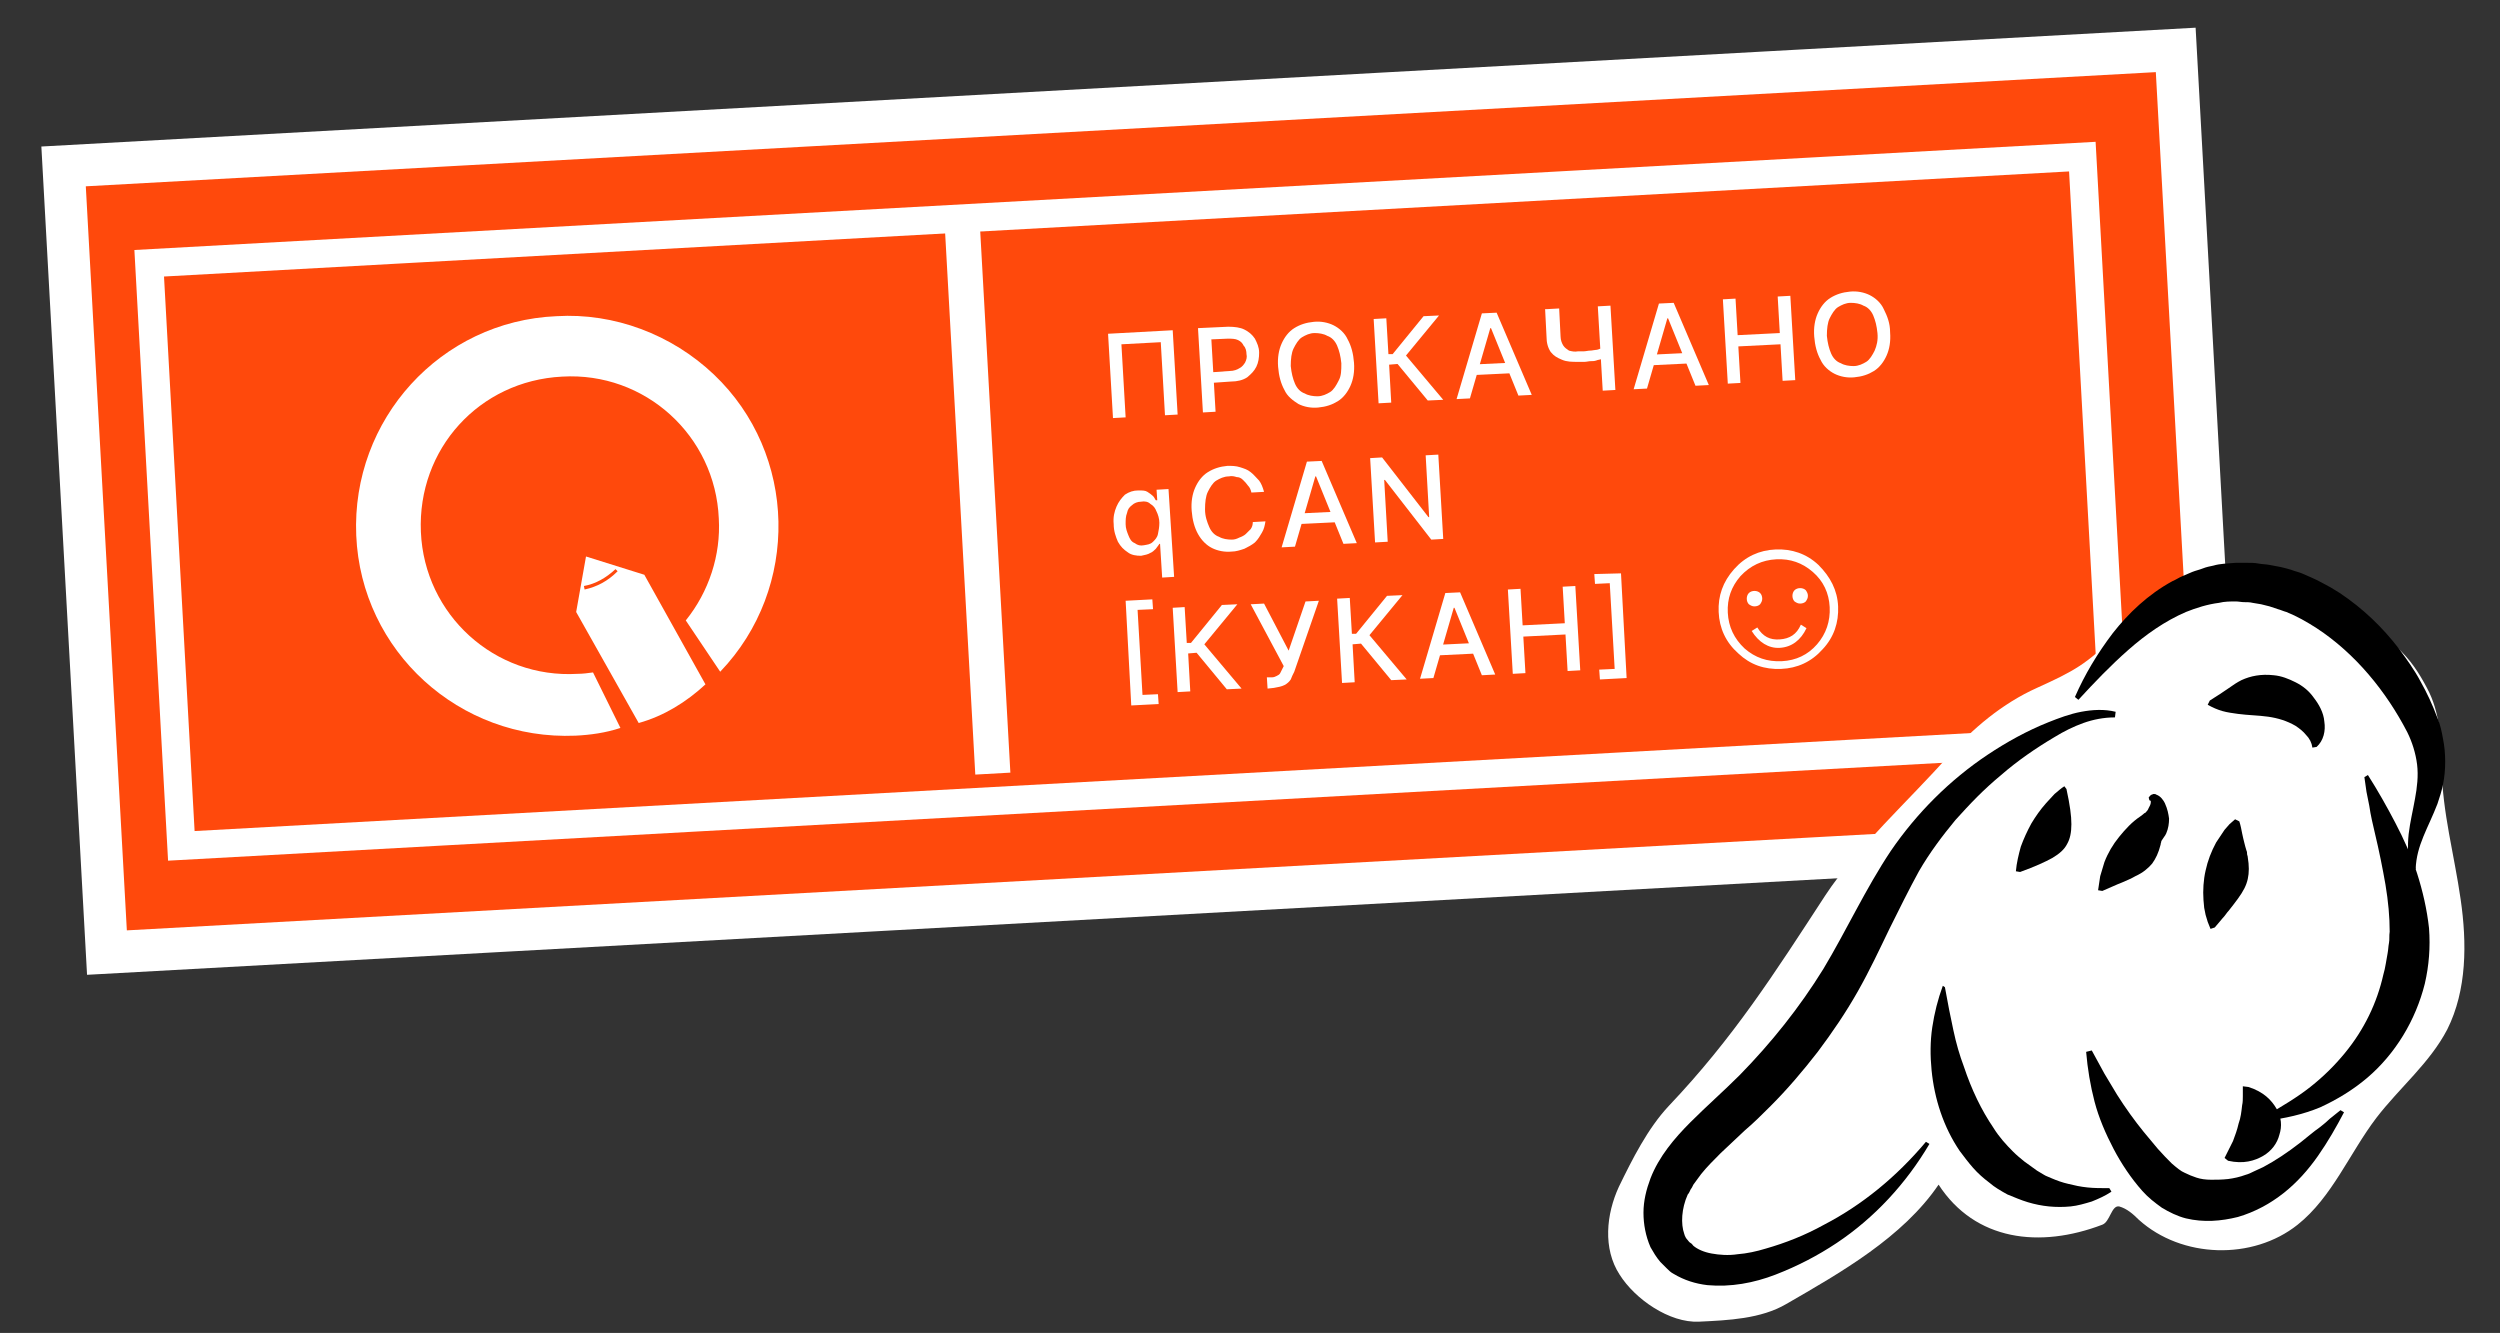 <?xml version="1.0" encoding="utf-8"?>
<!-- Generator: Adobe Illustrator 25.4.1, SVG Export Plug-In . SVG Version: 6.00 Build 0)  -->
<svg version="1.1" id="Слой_1" xmlns="http://www.w3.org/2000/svg" xmlns:xlink="http://www.w3.org/1999/xlink" x="0px" y="0px"
	 viewBox="0 0 355.8 189.7" style="enable-background:new 0 0 355.8 189.7;" xml:space="preserve">
<rect x="0" y="0" width="355.8" height="189.7" fill="#333333" stroke="none"/>
<style type="text/css">
	.st0{fill:#FF490C;stroke:#FFFFFF;stroke-width:6;stroke-miterlimit:10;}
	.st1{fill:none;stroke:#FFFFFF;stroke-width:4;stroke-miterlimit:10;}
	.st2{fill:none;stroke:#FFFFFF;stroke-width:5;stroke-miterlimit:10;}
	.st3{fill:#FFFFFF;}
</style>
<g>
	
		<rect x="11.9" y="15.3" transform="matrix(0.999 -5.510495e-02 5.510495e-02 0.999 -3.683 9.055)" class="st0" width="300.9" height="112"/>
	
		<rect x="23.3" y="29.8" transform="matrix(0.999 -5.510495e-02 5.510495e-02 0.999 -3.685 8.98)" class="st1" width="275.4" height="83"/>
	<line class="st2" x1="136.9" y1="31.1" x2="141.3" y2="110.1"/>
	<g>
		<g>
			<path class="st3" d="M166.9,47l0.7,12l-1.8,0.1l-0.6-10.4l-5.6,0.3l0.6,10.4l-1.8,0.1l-0.7-12L166.9,47z"/>
			<path class="st3" d="M171.2,58.7l-0.7-12l4.3-0.2c0.9,0,1.7,0.1,2.3,0.4s1.1,0.7,1.5,1.3c0.3,0.6,0.6,1.2,0.6,2
				c0,0.7-0.1,1.4-0.4,2c-0.3,0.6-0.7,1-1.3,1.5c-0.6,0.4-1.4,0.6-2.3,0.6l-2.9,0.2l-0.1-1.5l2.8-0.2c0.6,0,1.1-0.2,1.4-0.4
				c0.4-0.2,0.6-0.5,0.8-0.8c0.2-0.4,0.3-0.8,0.2-1.2c0-0.4-0.1-0.9-0.4-1.2c-0.2-0.4-0.4-0.6-0.8-0.8c-0.4-0.2-0.9-0.2-1.5-0.2
				l-2.3,0.1l0.6,10.3L171.2,58.7z"/>
			<path class="st3" d="M192.7,51.6c0.1,1.3-0.1,2.4-0.5,3.3s-1,1.7-1.8,2.2s-1.7,0.8-2.8,0.9c-1,0.1-2-0.1-2.8-0.5
				c-0.8-0.5-1.6-1.1-2-2c-0.5-0.9-0.8-2-0.9-3.3s0.1-2.4,0.5-3.3s1-1.7,1.8-2.2s1.7-0.8,2.8-0.9c1-0.1,2,0.1,2.8,0.5s1.6,1.1,2,2
				C192.3,49.2,192.6,50.3,192.7,51.6z M190.9,51.7c-0.1-1-0.3-1.8-0.6-2.5s-0.8-1.2-1.4-1.4c-0.5-0.3-1.2-0.4-1.8-0.4
				c-0.7,0-1.3,0.3-1.8,0.6s-0.9,1-1.2,1.6s-0.4,1.5-0.4,2.5c0.1,1,0.3,1.8,0.6,2.5s0.8,1.2,1.4,1.4c0.5,0.3,1.2,0.4,1.8,0.4
				c0.7,0,1.3-0.3,1.8-0.6s0.9-1,1.2-1.6C190.9,53.5,190.9,52.7,190.9,51.7z"/>
			<path class="st3" d="M203.2,57l-4.3-5.2l-1.2,0.1l0.3,5.4l-1.8,0.1l-0.7-12l1.8-0.1l0.3,5.1h0.6l4.4-5.4l2.2-0.1l-4.7,5.7
				l5.3,6.3C205.4,56.9,203.2,57,203.2,57z"/>
			<path class="st3" d="M209.2,56.7l-1.9,0.1l3.6-12.2l2.1-0.1l5,11.7l-1.9,0.1l-3.9-9.6h-0.1L209.2,56.7z M209.2,51.9l6.2-0.3
				l0.1,1.5l-6.2,0.3L209.2,51.9z"/>
			<path class="st3" d="M227.4,43.6l1.8-0.1l0.7,12l-1.8,0.1L227.4,43.6z M220.1,44l1.8-0.1l0.2,4c0,0.5,0.2,1,0.4,1.3
				s0.5,0.5,0.8,0.7c0.4,0.1,0.8,0.2,1.3,0.1c0.3,0,0.6,0,0.8,0c0.3,0,0.6-0.1,0.9-0.1c0.3,0,0.6-0.1,0.8-0.1s0.5-0.1,0.7-0.2
				l0.1,1.5c-0.2,0.1-0.5,0.1-0.7,0.2c-0.3,0.1-0.5,0.1-0.8,0.1s-0.6,0.1-0.9,0.1c-0.3,0-0.6,0-0.9,0c-0.9,0-1.6,0-2.3-0.3
				s-1.1-0.5-1.6-1.1c-0.4-0.6-0.6-1.3-0.6-2.2l-0.2-3.9H220.1z"/>
			<path class="st3" d="M234.4,55.3l-1.9,0.1l3.6-12.2l2.1-0.1l5,11.7l-1.9,0.1l-3.9-9.6h-0.1L234.4,55.3z M234.6,50.5l6.2-0.3
				l0.1,1.5l-6.2,0.3L234.6,50.5z"/>
			<path class="st3" d="M245.9,54.6l-0.7-12l1.8-0.1l0.3,5.2l6-0.3l-0.3-5.2l1.8-0.1l0.7,12l-1.8,0.1l-0.3-5.2l-6,0.3l0.3,5.2
				L245.9,54.6z"/>
			<path class="st3" d="M269,47.3c0.1,1.3-0.1,2.4-0.5,3.3s-1,1.7-1.8,2.2s-1.7,0.8-2.8,0.9c-1,0.1-2-0.1-2.8-0.5s-1.6-1.1-2-2
				c-0.5-0.9-0.8-2-0.9-3.3s0.1-2.4,0.5-3.3s1-1.7,1.8-2.2c0.8-0.5,1.7-0.8,2.8-0.9c1-0.1,2,0.1,2.8,0.5s1.6,1.1,2,2
				C268.6,45,269,46,269,47.3z M267.2,47.4c-0.1-1-0.3-1.8-0.6-2.5c-0.3-0.7-0.8-1.2-1.4-1.4c-0.5-0.3-1.2-0.4-1.8-0.4
				c-0.7,0-1.3,0.3-1.8,0.6s-0.9,1-1.2,1.6c-0.3,0.6-0.4,1.5-0.4,2.5c0.1,1,0.3,1.8,0.6,2.5c0.3,0.7,0.8,1.2,1.4,1.4
				c0.5,0.3,1.2,0.4,1.8,0.4c0.7,0,1.3-0.3,1.8-0.6s0.9-1,1.2-1.6C267.1,49.2,267.3,48.4,267.2,47.4z"/>
			<path class="st3" d="M167.1,82.1l-1.7,0.1l-0.3-4.8H165c-0.1,0.2-0.3,0.4-0.5,0.7c-0.2,0.2-0.5,0.5-0.8,0.6
				c-0.3,0.2-0.8,0.3-1.3,0.4c-0.7,0-1.4-0.1-1.9-0.5c-0.6-0.4-1-0.8-1.4-1.5c-0.3-0.7-0.6-1.5-0.6-2.5c-0.1-1,0.1-1.8,0.4-2.5
				s0.7-1.2,1.2-1.7c0.6-0.4,1.2-0.6,1.9-0.6c0.6,0,1,0,1.3,0.2s0.6,0.4,0.8,0.6c0.2,0.2,0.3,0.5,0.4,0.6h0.2l-0.1-1.5l1.7-0.1
				L167.1,82.1z M165,74.4c0-0.6-0.2-1.2-0.4-1.6c-0.2-0.5-0.4-0.8-0.9-1.1c-0.3-0.3-0.8-0.4-1.3-0.3c-0.5,0-1,0.2-1.3,0.5
				c-0.4,0.3-0.6,0.6-0.7,1.1c-0.2,0.5-0.2,1-0.2,1.6s0.2,1.1,0.4,1.6s0.4,0.9,0.9,1.1c0.4,0.3,0.8,0.4,1.3,0.3s0.9-0.1,1.3-0.5
				c0.3-0.3,0.6-0.6,0.7-1.1S165,75,165,74.4z"/>
			<path class="st3" d="M179.9,70l-1.8,0.1c-0.1-0.4-0.2-0.7-0.5-1c-0.2-0.3-0.4-0.5-0.7-0.8c-0.3-0.3-0.6-0.4-0.9-0.4
				c-0.3-0.1-0.7-0.2-1.1-0.1c-0.7,0-1.3,0.3-1.8,0.6c-0.5,0.3-0.9,1-1.2,1.6c-0.3,0.6-0.4,1.5-0.4,2.5s0.3,1.8,0.6,2.5
				s0.8,1.2,1.4,1.4c0.5,0.3,1.2,0.4,1.8,0.4c0.4,0,0.7-0.1,1.1-0.3c0.3-0.1,0.7-0.3,0.9-0.5s0.5-0.5,0.7-0.7c0.2-0.3,0.3-0.6,0.3-1
				l1.8-0.1c-0.1,0.6-0.2,1.1-0.5,1.6s-0.5,0.9-1,1.4c-0.5,0.4-0.9,0.6-1.5,0.9c-0.6,0.2-1.2,0.4-1.8,0.4c-1,0.1-2-0.1-2.8-0.5
				s-1.5-1.1-2-2s-0.8-2-0.9-3.3c-0.1-1.3,0.1-2.4,0.5-3.3c0.4-0.9,1-1.7,1.8-2.2s1.7-0.8,2.8-0.9c0.6,0,1.2,0,1.8,0.2
				c0.6,0.2,1,0.3,1.5,0.7c0.4,0.3,0.8,0.8,1.2,1.2C179.5,68.8,179.7,69.3,179.9,70z"/>
			<path class="st3" d="M184.3,77.8l-1.9,0.1l3.6-12.2l2.1-0.1l5,11.7l-1.9,0.1l-3.9-9.6h-0.1L184.3,77.8z M184.4,73.1l6.2-0.3
				l0.1,1.5l-6.2,0.3L184.4,73.1z"/>
			<path class="st3" d="M204.7,64.7l0.7,12l-1.7,0.1l-6.6-8.5H197l0.5,8.8l-1.8,0.1l-0.7-12l1.7-0.1l6.6,8.5h0.1l-0.5-8.8
				L204.7,64.7z"/>
			<path class="st3" d="M161,100.4l-0.8-14.9l3.8-0.2l0.1,1.4l-2.2,0.1l0.7,12.1l2.2-0.1l0.1,1.4L161,100.4z"/>
			<path class="st3" d="M174.6,98.1l-4.3-5.2l-1.2,0.1l0.3,5.4l-1.8,0.1l-0.7-12l1.7-0.1l0.3,5.1h0.6l4.4-5.4l2.2-0.1l-4.7,5.7
				l5.3,6.3L174.6,98.1z"/>
			<path class="st3" d="M180.4,98l-0.1-1.6h0.7c0.3,0,0.5-0.1,0.7-0.2s0.4-0.2,0.5-0.4s0.2-0.4,0.3-0.6l0.2-0.4L178,86l1.9-0.1
				l3.5,6.7l2.4-7l1.9-0.1l-3.5,10.1c-0.2,0.4-0.4,0.8-0.5,1.1c-0.2,0.3-0.5,0.6-0.9,0.8s-0.9,0.3-1.5,0.4L180.4,98L180.4,98z"/>
			<path class="st3" d="M198,96.8l-4.3-5.2l-1.2,0.1l0.3,5.4l-1.8,0.1l-0.7-12l1.8-0.1l0.3,5.1h0.6l4.4-5.4l2.2-0.1l-4.7,5.7
				l5.3,6.3L198,96.8z"/>
			<path class="st3" d="M204,96.5l-1.9,0.1l3.6-12.2l2.1-0.1l5,11.7l-1.9,0.1l-3.9-9.6h-0.1L204,96.5z M204,91.8l6.2-0.3l0.1,1.5
				l-6.2,0.3L204,91.8z"/>
			<path class="st3" d="M215.3,95.9l-0.7-12l1.8-0.1l0.3,5.2l6-0.3l-0.3-5.2l1.8-0.1l0.7,12l-1.8,0.1l-0.3-5.2l-6,0.3l0.3,5.2
				L215.3,95.9z"/>
			<path class="st3" d="M230.7,81.6l0.8,14.9l-3.8,0.2l-0.1-1.4l2.2-0.1L229.1,83l-2.1,0.1l-0.1-1.4L230.7,81.6L230.7,81.6z"/>
			<path class="st3" d="M261.6,86.3c0.1,2.3-0.6,4.4-2.2,6.1c-1.6,1.8-3.6,2.7-5.9,2.8c-2.4,0.1-4.4-0.6-6.1-2.2
				c-1.8-1.6-2.7-3.6-2.8-5.9s0.6-4.3,2.2-6.1c1.6-1.8,3.6-2.7,5.9-2.8c2.3-0.1,4.4,0.6,6.1,2.2C260.5,82.1,261.5,84,261.6,86.3z
				 M260.4,86.4c-0.1-2-0.9-3.7-2.4-5s-3.2-1.9-5.2-1.8s-3.7,0.9-5.1,2.4c-1.3,1.5-1.9,3.2-1.8,5.2c0.1,2,0.9,3.7,2.4,5.1
				c1.5,1.3,3.2,1.9,5.3,1.8c2-0.1,3.7-0.9,5-2.4C259.9,90.2,260.5,88.4,260.4,86.4z M257.3,84.8c0,0.3-0.1,0.5-0.3,0.8
				c-0.2,0.2-0.5,0.3-0.8,0.3c-0.3,0-0.5-0.1-0.8-0.3c-0.2-0.2-0.3-0.5-0.3-0.8s0.1-0.6,0.3-0.8c0.2-0.2,0.5-0.3,0.8-0.3
				c0.3,0,0.6,0.1,0.8,0.3C257.2,84.3,257.3,84.5,257.3,84.8z M250.8,85.2c0,0.3-0.1,0.5-0.3,0.8c-0.2,0.2-0.5,0.3-0.8,0.3
				s-0.5-0.1-0.8-0.3c-0.2-0.2-0.3-0.5-0.3-0.8s0.1-0.6,0.3-0.8s0.5-0.3,0.8-0.3s0.6,0.1,0.8,0.3S250.8,84.9,250.8,85.2z
				 M249.3,89.8l0.8-0.5c0.8,1.3,1.8,1.8,3.2,1.7s2.4-0.7,3-2.1l0.8,0.5c-0.8,1.7-2.1,2.7-3.8,2.8C251.7,92.3,250.3,91.4,249.3,89.8
				z"/>
		</g>
	</g>
</g>
<g>
	<path class="st3" d="M83.4,79.2L82,87.1l8.9,15.8c3.6-1,6.8-3,9.5-5.5l-8.7-15.6L83.4,79.2z M83.2,83.9l-0.1-0.5
		c1.7-0.3,3.2-1.2,4.5-2.4l0.3,0.3C86.5,82.7,85,83.5,83.2,83.9z"/>
	<path class="st3" d="M79.2,45C62.7,45.7,50,59.7,50.7,76.2s14.7,29.2,31.2,28.5c2.1-0.1,4.3-0.4,6.4-1.1l-3.9-7.9
		c-0.7,0.1-1.5,0.2-2.2,0.2c-11.8,0.7-21.8-8.4-22.3-20.2S68.2,54.2,80,53.6c11.8-0.7,21.8,8.4,22.3,20.2c0.3,5.2-1.4,10.4-4.7,14.5
		l4.9,7.3c11.4-11.9,11-31-0.9-42.3C95.6,47.6,87.4,44.5,79.2,45z"/>
</g>
<g>
	<path class="st3" d="M325.7,82.5c5.9,1.6,10.8,5.7,15.5,9.7c1.8,1.6,3.1,3.6,4.2,5.7c1.9,3.5,2,7.4,2.1,11.4
		c0.1,6.3,1.8,12.4,2.7,18.7c0.9,6.2,0.9,12.9-1.9,18.5c-2.5,4.8-6.8,8.3-10.1,12.6c-3.8,5-6.3,11.3-11.2,15.2
		c-6.4,5.1-16.5,4.8-22.6-0.7c-0.8-0.8-1.7-1.6-2.8-1.9c-1.1-0.2-1.3,2.2-2.4,2.6c-8.9,3.4-18.1,2.3-23.3-5.7
		c-5.1,7.5-13.9,12.5-21.7,17c-3.6,2.1-8.2,2.3-12.4,2.5c-4.2,0.2-9.1-3.2-11.3-6.7c-2.4-3.7-1.9-8.6-0.1-12.5
		c1.9-3.9,4.1-8.3,7.1-11.5c9.2-9.7,15-18.8,22.3-30c4.4-6.7,12.1-13.7,17.4-19.7c3.5-4,7.8-7.6,12.7-9.8c5.3-2.4,7.1-3.4,11.2-7.5
		C307.2,83.9,316.8,80.1,325.7,82.5z"/>
	<g>
		<path d="M295.3,99.2c1.4-3.2,3.2-6.2,5.4-9.1c2.2-2.8,5-5.5,8.5-7.4c0.5-0.2,0.9-0.5,1.4-0.7l1.4-0.6c0.5-0.2,1-0.3,1.5-0.5
			c0.5-0.2,1-0.3,1.5-0.4c1-0.3,2.1-0.3,3.2-0.4c0.5,0,1.1,0,1.6,0c0.5,0,1.1,0,1.6,0.1c0.5,0.1,1.1,0.1,1.6,0.2
			c0.5,0.1,1,0.2,1.6,0.3l0.8,0.2l0.7,0.2c0.5,0.2,1,0.3,1.5,0.5c0.9,0.4,1.9,0.8,2.8,1.3c0.4,0.2,0.9,0.5,1.3,0.7l1.3,0.8
			c3.3,2.2,6.1,4.9,8.4,7.9c1.1,1.5,2.2,3,3.1,4.7c0.9,1.6,1.7,3.3,2.4,5.2c0.4,0.9,0.6,1.9,0.8,3c0.2,1,0.3,2.1,0.3,3.2
			c0,1.1-0.1,2.2-0.3,3.2c-0.2,1-0.5,1.9-0.8,2.8c-1.3,3.4-3,5.9-3.1,9.3l-0.6,0.2c-0.3-0.8-0.4-1.7-0.5-2.6c0-0.9,0-1.7,0.1-2.6
			c0.2-1.7,0.6-3.3,0.9-5c0.3-1.6,0.5-3.3,0.3-4.9c-0.2-1.6-0.7-3.2-1.4-4.6c-3-5.8-7.4-11.2-12.9-14.8c-1.4-0.9-2.8-1.7-4.3-2.3
			c-0.4-0.1-0.8-0.3-1.2-0.4l-0.6-0.2l-0.6-0.2c-0.4-0.1-0.8-0.2-1.2-0.3l-1.2-0.2c-0.4-0.1-0.8-0.1-1.2-0.1c-0.4,0-0.8-0.1-1.2-0.1
			c-0.8,0-1.6,0-2.4,0.2c-1.6,0.2-3.2,0.7-4.7,1.3c-3,1.3-5.7,3.2-8.2,5.4c-2.5,2.2-4.8,4.6-7.1,7.1L295.3,99.2z"/>
		<path d="M314.5,99.7c1.1-0.7,1.9-1.2,2.6-1.7c0.7-0.5,1.3-0.9,1.9-1.2c1.3-0.6,2.8-0.9,4.6-0.7c1.1,0.1,2.1,0.5,3.1,1
			c1,0.5,1.9,1.2,2.6,2.2c0.7,0.9,1.4,2.1,1.5,3.4c0.2,1.3-0.1,2.7-1.1,3.6l-0.6,0.1c-0.1-0.7-0.4-1.3-0.9-1.8
			c-0.4-0.5-0.9-0.9-1.5-1.3c-1.2-0.7-2.5-1.1-3.9-1.3c-1.4-0.2-2.8-0.2-4.3-0.4c-0.7-0.1-1.5-0.2-2.2-0.4c-0.7-0.2-1.4-0.5-2.1-0.9
			L314.5,99.7z"/>
		<path d="M294.1,112.3c0.5,2.3,0.7,3.8,0.7,5c0,1.2-0.2,2.1-0.6,2.8c-0.4,0.8-1.1,1.4-2.1,2c-1.1,0.6-2.4,1.2-4.6,2l-0.6-0.1
			c0.1-1.2,0.4-2.4,0.7-3.5c0.4-1.1,0.9-2.2,1.5-3.3c0.6-1,1.3-2,2.1-2.9c0.4-0.4,0.8-0.9,1.2-1.3c0.5-0.4,0.9-0.8,1.4-1.1
			L294.1,112.3z"/>
		<path d="M305.8,113.5c0.1-0.1,0.2-0.3,0.4-0.4c0.1,0,0.2-0.1,0.3-0.1c0.1,0,0.3,0,0.4,0.1c0.6,0.2,1,0.8,1.2,1.2
			c0.4,0.9,0.5,1.5,0.6,2.2c0,0.7-0.1,1.4-0.4,2.1c-0.1,0.2-0.2,0.4-0.3,0.5c-0.1,0.2-0.3,0.4-0.4,0.6c0,0.2-0.1,0.3-0.1,0.5
			c-0.3,1.2-0.7,2-1.2,2.7c-0.6,0.7-1.3,1.3-2.4,1.8c-0.5,0.3-1.2,0.6-1.9,0.9c-0.8,0.3-1.6,0.7-2.8,1.2l-0.6-0.1
			c0.1-0.7,0.2-1.4,0.3-2c0.2-0.7,0.4-1.3,0.6-2c0.5-1.3,1.2-2.5,2.1-3.6c0.9-1.1,1.8-2.1,3-2.9l0.4-0.3c0.1-0.1,0.2-0.2,0.3-0.2
			c0.2-0.2,0.4-0.4,0.5-0.7c0.1-0.2,0.3-0.5,0.3-0.8c0-0.1,0-0.2,0-0.2c0,0-0.1-0.1-0.2-0.1L305.8,113.5z"/>
		<path d="M318.7,116.9c0.2,0.6,0.3,1.2,0.4,1.7c0.1,0.5,0.2,0.9,0.3,1.3c0.1,0.4,0.2,0.8,0.3,1.1c0.1,0.2,0.1,0.3,0.1,0.5
			c0,0.2,0.1,0.3,0.1,0.5c0.2,1.2,0.2,2.2,0,3.1c-0.2,0.9-0.6,1.7-1.4,2.8c-0.1,0.1-0.2,0.3-0.3,0.4c-0.1,0.1-0.2,0.3-0.3,0.4
			c-0.2,0.3-0.5,0.6-0.7,0.9c-0.3,0.3-0.5,0.7-0.9,1.1c-0.3,0.4-0.7,0.8-1.1,1.3l-0.6,0.2l-0.4-1l-0.3-1l-0.2-1l-0.1-1.1
			c-0.1-1.4,0-2.9,0.3-4.2c0.3-1.4,0.8-2.7,1.5-4l0.6-0.9l0.6-0.9l0.7-0.8l0.8-0.7L318.7,116.9z"/>
		<path d="M301,102.1c-1.6,0-3.1,0.3-4.5,0.8c-1.4,0.5-2.8,1.2-4.1,2c-2.7,1.6-5.3,3.4-7.6,5.4c-1.2,1-2.3,2-3.4,3.1
			c-1.1,1.1-2.1,2.2-3.1,3.3c-1.9,2.3-3.7,4.7-5.2,7.3c-0.7,1.3-1.4,2.6-2.1,4c-0.7,1.4-1.4,2.8-2.1,4.2c-1.4,2.9-2.8,5.9-4.5,8.9
			c-1.7,3-3.6,5.8-5.7,8.6c-2.1,2.7-4.3,5.3-6.7,7.7c-1.2,1.2-2.4,2.4-3.7,3.5c-1.2,1.1-2.3,2.2-3.4,3.2c-1,1-2,2-2.8,3
			c-0.4,0.5-0.7,1-1.1,1.5l-0.2,0.4l-0.2,0.3c-0.1,0.2-0.2,0.5-0.4,0.7c-0.9,2-1,4.2-0.5,5.6c0.1,0.4,0.3,0.7,0.5,0.9
			c0.1,0.1,0.2,0.3,0.4,0.4c0.2,0.1,0.3,0.3,0.4,0.4c0.6,0.5,1.5,0.9,2.6,1.1c1.1,0.2,2.4,0.3,3.7,0.1c1.3-0.1,2.7-0.4,4-0.8
			c2.8-0.8,5.6-1.9,8.3-3.4c5.4-2.8,10.3-6.8,14.5-11.8l0.5,0.3c-3.3,5.6-7.8,10.5-13.2,14.1c-2.7,1.8-5.6,3.3-8.7,4.5
			c-3.1,1.2-6.4,1.8-9.7,1.5c-1.7-0.2-3.3-0.7-4.8-1.6c-0.4-0.2-0.7-0.5-1-0.8c-0.3-0.3-0.6-0.6-0.9-0.9c-0.6-0.7-1-1.4-1.4-2.1
			c-0.7-1.6-1-3.3-1-4.9c0-1.7,0.4-3.3,1-4.9c1.2-3.1,3.4-5.7,5.7-8c2.3-2.3,4.7-4.4,7-6.7c4.5-4.6,8.5-9.6,11.9-15.1
			c3.3-5.5,6-11.4,9.6-16.8c3.7-5.4,8.4-10.1,13.8-13.7c2.7-1.8,5.6-3.4,8.6-4.6c1.5-0.6,3.1-1.2,4.7-1.5c1.6-0.3,3.3-0.4,4.9,0
			L301,102.1z"/>
		<path d="M276.8,140.5l0.6,3.2c0.2,1,0.4,2,0.6,2.9c0.4,1.9,0.9,3.6,1.5,5.2c1.1,3.3,2.5,6.2,4.2,8.7c0.8,1.3,1.8,2.4,2.8,3.4
			c0.5,0.5,1.1,1,1.6,1.4c0.6,0.4,1.2,0.9,1.8,1.3c0.3,0.2,0.7,0.4,1,0.6c0.3,0.2,0.7,0.3,1.1,0.5c0.7,0.3,1.5,0.6,2.4,0.8
			c0.8,0.2,1.7,0.4,2.7,0.5c0.9,0.1,2,0.1,3.1,0.1l0.3,0.5c-0.9,0.6-1.8,1-2.8,1.4c-1,0.3-2,0.6-3,0.7c-1,0.1-2.1,0.1-3.1,0
			c-1-0.1-2-0.3-3-0.6c-1-0.3-1.9-0.7-2.9-1.1c-0.9-0.5-1.8-1-2.6-1.7c-0.8-0.6-1.6-1.3-2.3-2.1c-0.7-0.8-1.3-1.6-1.9-2.4
			c-2.3-3.4-3.6-7.4-4-11.5c-0.2-2-0.2-4.1,0.1-6.1c0.3-2,0.8-4,1.5-5.9L276.8,140.5z"/>
		<path d="M297.7,149.5l1.8,3.3c0.6,1,1.2,2,1.8,3c1.2,1.9,2.5,3.7,3.8,5.3c0.3,0.4,0.7,0.8,1,1.2c0.3,0.4,0.7,0.8,1,1.2
			c0.7,0.8,1.4,1.5,2,2.1c0.7,0.6,1.3,1.1,1.8,1.3c0.6,0.3,1.1,0.5,1.7,0.7c0.6,0.2,1.3,0.3,2.1,0.3c0.7,0,1.5,0,2.4-0.1
			c0.8-0.1,1.7-0.3,2.5-0.6c0.4-0.1,0.8-0.3,1.2-0.5c0.4-0.2,0.9-0.4,1.3-0.6c1.7-0.9,3.5-2.1,5.3-3.5c0.9-0.7,1.8-1.5,2.8-2.2
			c0.5-0.4,1-0.8,1.4-1.2c0.5-0.4,1-0.8,1.5-1.2l0.5,0.3c-1.1,2.1-2.3,4.2-3.7,6.2c-1.4,2-3,3.8-4.9,5.3c-1.9,1.5-4.1,2.7-6.5,3.4
			c-2.4,0.6-4.9,0.8-7.4,0.2c-1.2-0.3-2.4-0.9-3.4-1.5c-1-0.7-2-1.5-2.8-2.4c-1.6-1.8-3-3.9-4.1-6c-1.1-2.1-2.1-4.4-2.7-6.7
			c-0.6-2.3-1-4.7-1.2-7.1L297.7,149.5z"/>
		<path d="M320,154.7c2.2,0.7,3.3,1.9,4,3.1c0.7,1.2,0.8,2.5,0.4,3.7c-0.3,1.2-1.1,2.3-2.3,3c-1.2,0.7-2.8,1.2-5,0.7l-0.5-0.4
			c0.4-0.8,0.8-1.6,1.2-2.4c0.3-0.8,0.6-1.6,0.8-2.5c0.3-0.8,0.4-1.7,0.5-2.6c0.1-0.4,0.1-0.9,0.1-1.3l0-0.7c0-0.2,0-0.4,0-0.7
			L320,154.7z"/>
		<path d="M322.3,158.9c2.4-1.4,4.6-2.7,6.5-4.2c1.9-1.5,3.5-3.1,4.9-4.8c2.8-3.4,4.6-7.2,5.5-11.2c0.3-1,0.4-2,0.6-3
			c0.1-0.5,0.1-1,0.2-1.5c0.1-0.5,0-1,0.1-1.6c0-2.1-0.2-4.3-0.6-6.7c-0.4-2.3-0.9-4.8-1.5-7.3c-0.3-1.3-0.6-2.5-0.8-3.9l-0.4-2
			c-0.1-0.7-0.2-1.4-0.3-2.1l0.5-0.3c1.4,2.2,2.7,4.5,3.9,6.8c1.2,2.3,2.3,4.7,3.1,7.2c0.8,2.5,1.4,5.1,1.7,7.8
			c0.2,2.7,0,5.3-0.6,7.9c-1.3,5.2-4.2,10-8.2,13.4c-2,1.7-4.3,3.1-6.7,4.2c-2.4,1-5.1,1.6-7.7,1.9L322.3,158.9z"/>
	</g>
</g>
</svg>
